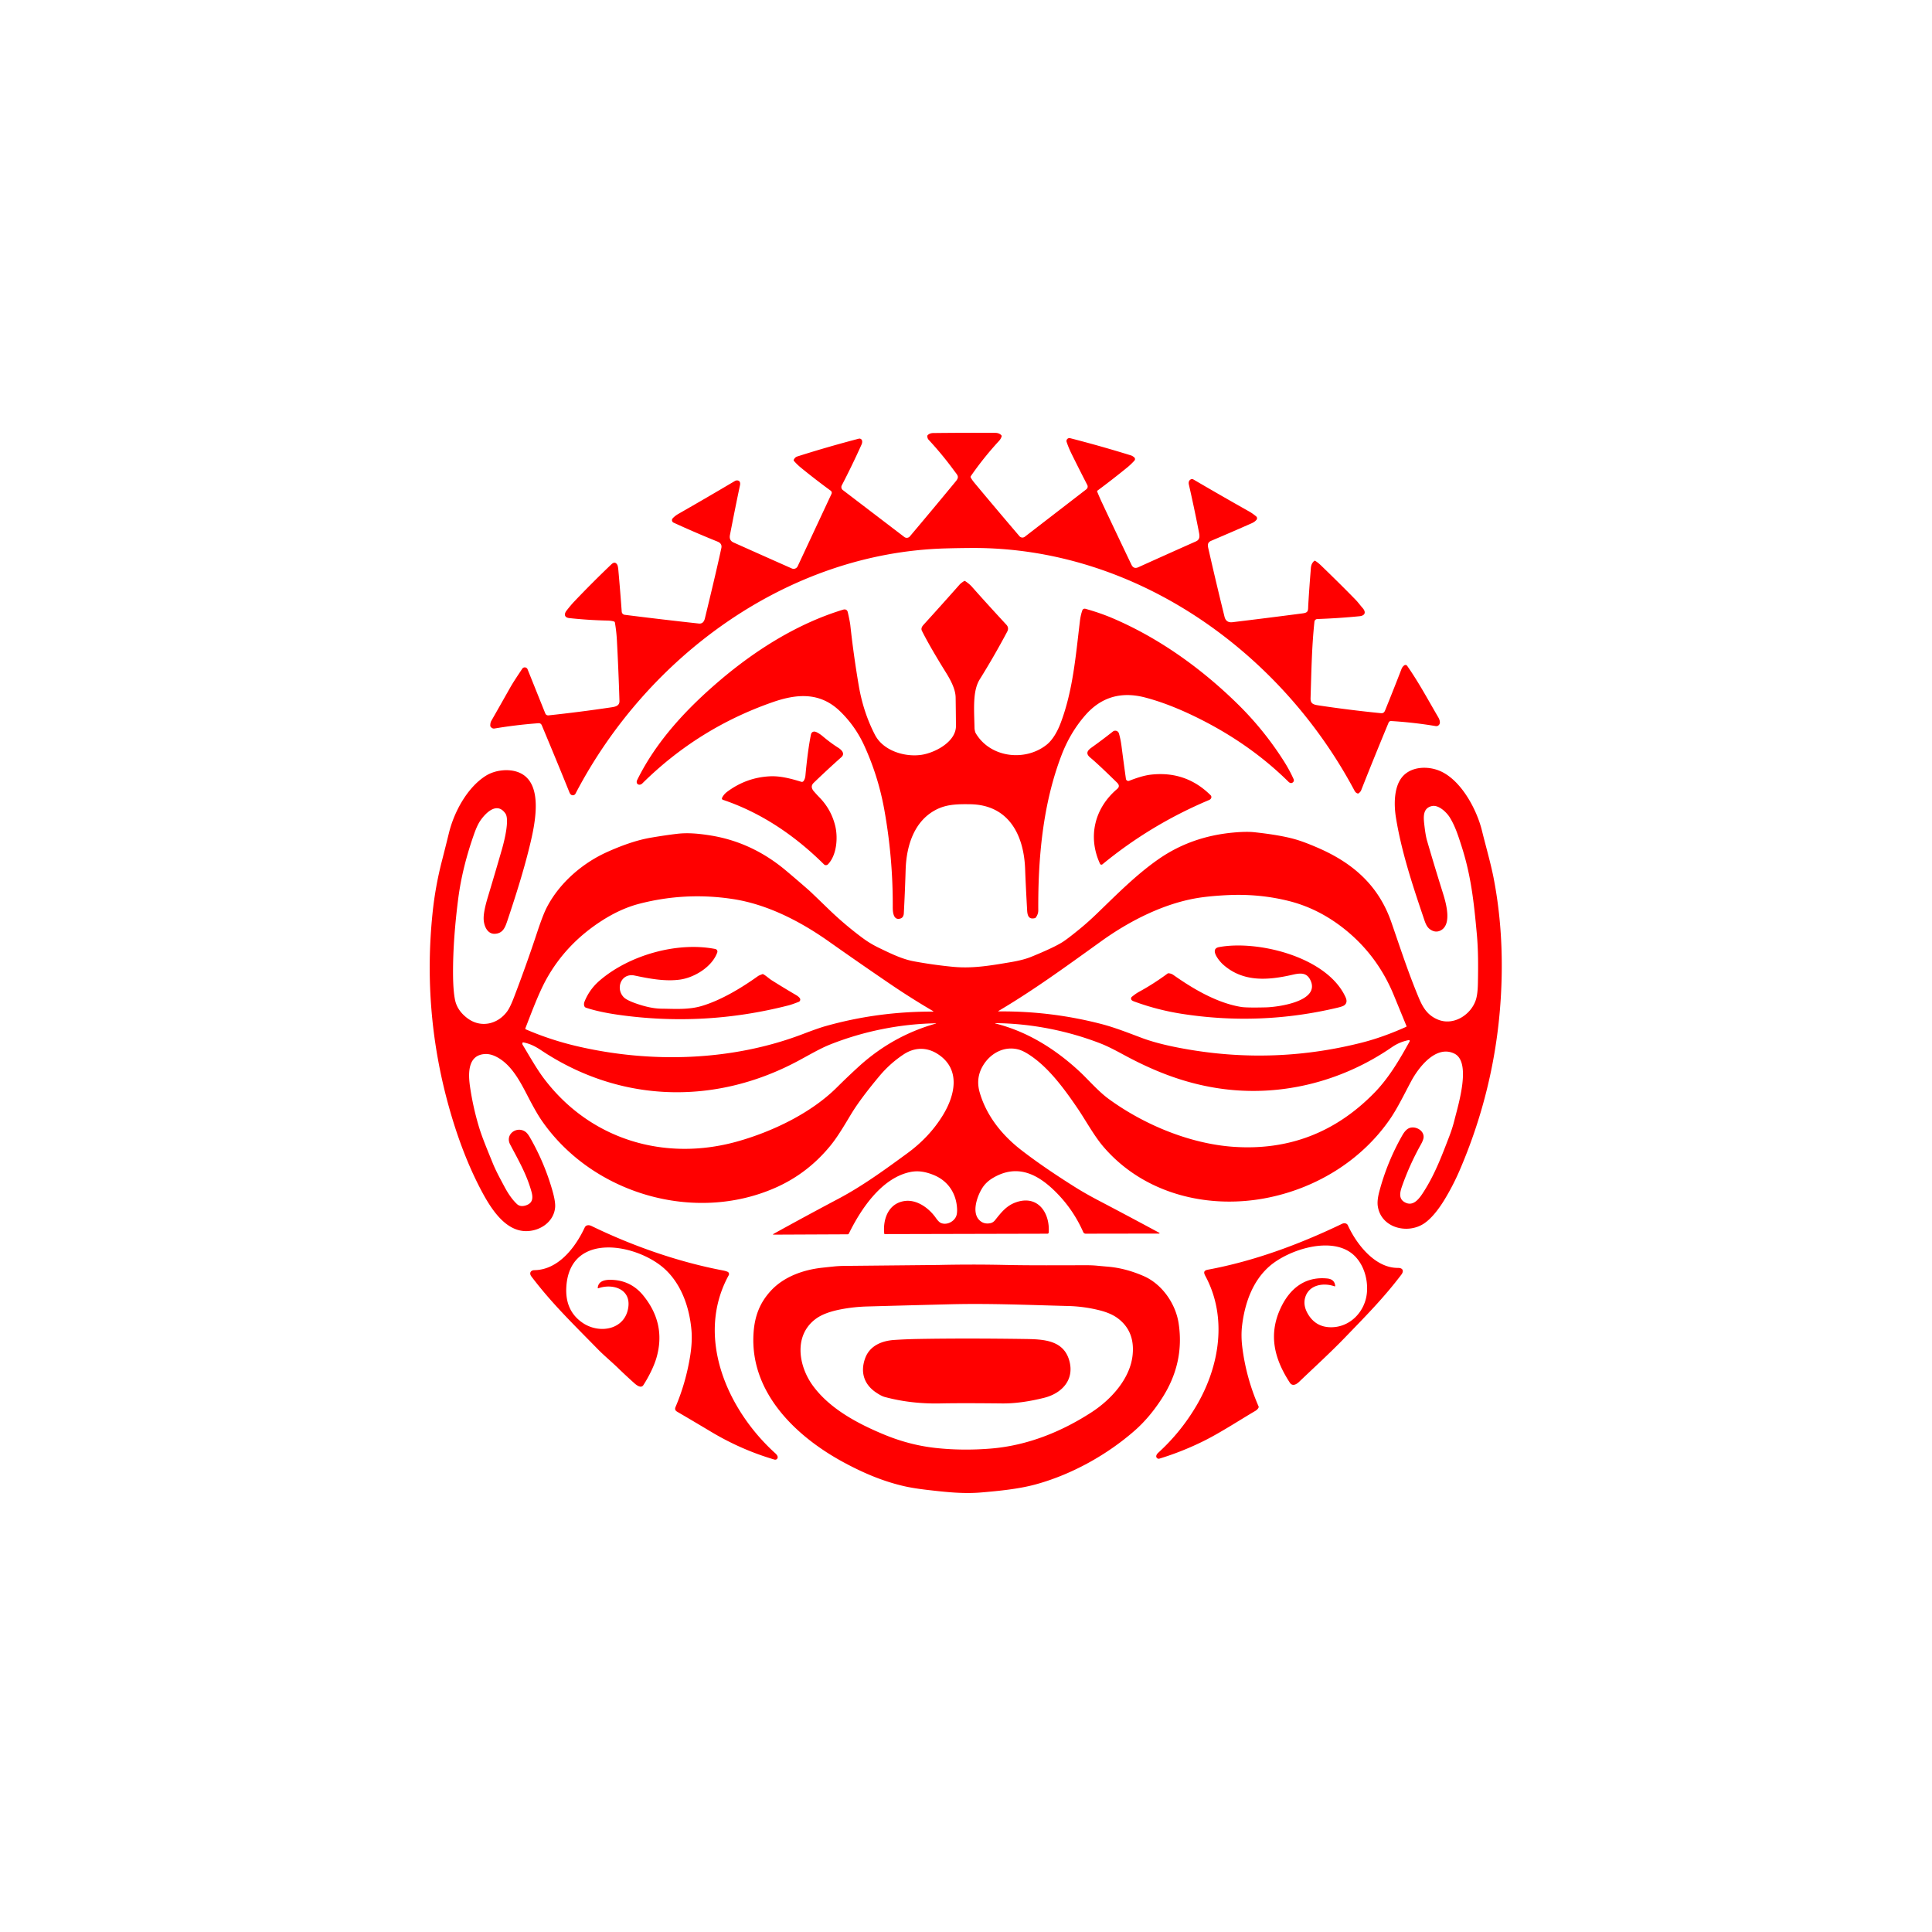 <svg xmlns="http://www.w3.org/2000/svg" viewBox="0 0 1448 1448" width="2048" height="2048" fill="red" xmlns:v="https://vecta.io/nano"><path d="M460.19 465.8q-2.01-.62-4.82-.69-14.43-.31-28.71-1.86c-3.75-.4-4.06-3.02-2-5.66q3.23-4.13 5.57-6.6 13.66-14.36 27.99-28.03 2.73-2.59 4.43.34.53.91.82 4.21 1.42 15.87 2.5 30.91a2.57 2.57 0 0 0 2.25 2.37q28.39 3.58 55.53 6.54 3.52.39 4.55-3.84 8.92-36.66 12.34-52.77.71-3.36-2.86-4.8-16.71-6.74-32.96-14.21a2.04 2.03 33.7 0 1-.65-3.23q1.74-1.9 4.4-3.41 21.39-12.22 42.23-24.58a3.09 3.06-59.9 0 1 1.55-.42c2.26 0 2.64 1.84 2.25 3.65q-3.18 14.91-7.52 37.29-.78 4.02 2.71 5.58 22.2 9.94 43.66 19.46a3.35 3.35 0 0 0 4.39-1.65l25.36-54.26a1.94 1.94 0 0 0-.61-2.38q-11.16-8.15-22.21-17.15-2.9-2.36-5.34-5.17-.34-.4-.12-.88.87-1.88 2.72-2.47 22.51-7.16 45.99-13.3a2.03 2.03 0 0 1 2.44 1.35q.19.58.08 1.57-.08.67-.44 1.47-7.06 15.68-14.81 30.6a2.8 2.8 0 0 0 .78 3.51l46.1 35.18a3.01 3.01 0 0 0 4.13-.45q17.48-20.7 34.4-41.23c2.94-3.56 1.35-4.54-1.11-7.9q-8.93-12.22-19.23-23.31-.88-.95-.98-2.62a1.13 1.12-23.5 0 1 .35-.88q1.59-1.51 4.16-1.53 23.12-.26 46.25-.14 3.13.01 4.74 1.82a.97.96-56.2 0 1 .19.98q-.68 1.9-1.95 3.27-11.48 12.44-21.11 26.36-.35.5-.07 1.04.91 1.76 2.91 4.16 16.59 19.92 33.6 39.82a2.93 2.93 0 0 0 4.02.42l46.11-35.56a2.58 2.58 0 0 0 .71-3.23q-5.89-11.44-11.71-23.21-2.29-4.62-3.77-9.06a2.19 2.19 0 0 1 2.62-2.81q22.88 5.86 45.7 12.94c.77.24 1.73.92 2.3 1.39a1.74 1.73-48.9 0 1 .17 2.5q-2.68 2.93-5.23 5.01-11 8.97-22.4 17.42-.44.33-.24.84 1.85 4.54 3.85 8.79 10.89 23.15 21.82 45.96 1.65 3.45 5.13 1.88 21.35-9.66 43.13-19.34c3.67-1.63 2.74-4.75 2.01-8.49q-3.34-17.07-7.21-34.03-.65-2.81 1.36-3.97a1.95 1.94-44.6 0 1 1.95.01q20.73 12.14 41.93 24.08 2.34 1.32 5.16 3.62a1.82 1.81-50.7 0 1 .25 2.56q-1.3 1.58-3.64 2.61-15.09 6.67-30.28 13.11c-3.45 1.46-2.54 4.07-1.89 6.97q5.69 25.05 11.85 49.98 1.15 4.65 5.99 4.07 26.41-3.18 52.75-6.64c4.42-.58 3.78-2.35 4.02-6.37q.74-12.53 1.76-25.02c.26-3.2.1-5.44 2.6-7.8q.44-.41.94-.09 2.09 1.31 4.32 3.46 15.55 15.03 25.95 25.75c1.76 1.81 3.36 4.05 5.12 6.03 2.82 3.2 1.9 5.79-2.31 6.21q-15.33 1.53-31.59 2.1a2.26 2.24 2.1 0 0-2.16 2c-2.04 19-2.29 38.22-2.91 57.3-.13 4.11 2.12 4.84 5.81 5.4q23.41 3.53 46.94 5.87c1.57.15 2.47-.5 3.08-1.99q6.33-15.57 12.39-31.26c.41-1.05 1.17-1.97 2-2.59a1.54 1.54 0 0 1 2.18.35c8.71 12.43 15.69 25.54 23.31 38.55.93 1.57 1.91 4.15.53 5.73q-.98 1.13-2.5.87-16.39-2.75-33.37-3.78a1.9 1.9 0 0 0-1.87 1.17q-10.46 25.13-20.57 50.72-.45 1.16-1.81 2.22-.41.32-.9.16-1.43-.5-2.2-1.94c-55.91-105.17-164.98-182.6-286.78-182.03q-10.26.05-19.98.33c-118.41 3.37-223.65 81.05-277.18 183.81a2.26 2.26 0 0 1-3.09.93q-.88-.48-1.49-1.99-8.05-19.99-20.6-50.01c-.92-2.2-2.33-1.75-4.65-1.57q-15.5 1.22-30.85 3.8-1.62.27-2.86-1.24-.31-.37-.32-.86-.03-2.24.78-3.65 6.98-12.22 13.89-24.48c2.84-5.04 6.16-9.81 9.27-14.56a2.27 2.27 0 0 1 4 .4l13.3 33.12a2.31 2.31 0 0 0 2.38 1.43q23.81-2.55 46.42-5.93c3.03-.45 6.9-.84 6.77-4.92q-.69-22.79-1.92-45.56-.36-6.65-1.5-13.19a.97.97 0 0 0-.66-.76zm335.38 100.26c-13.98 36.55-17.62 76.83-17.4 116.19q.02 2.84-1.81 5.36a1.4 1.35-78.4 0 1-.79.54c-4.61 1.12-5.53-2.03-5.75-5.86q-1.15-20.58-1.5-30.78c-.88-25.76-12.35-48.39-41.31-48.75-8.46-.11-16.53-.05-23.97 3.38-17.6 8.1-23.72 27.28-24.28 45.74q-.49 16.31-1.36 32.61-.22 3.93-3.87 4.18c-4.18.28-4.44-5.93-4.43-8.7q.19-36.91-6.35-73.22-4.51-25.05-15.11-48.15-6.6-14.35-17.86-25.34c-15.06-14.69-32.38-13.39-50.81-6.96q-55.7 19.44-97.55 60.84c-2.17 2.15-5.37.52-3.82-2.63 14.47-29.41 37.6-53.92 62.36-74.92 26.77-22.7 58.09-42.38 91.86-52.64 1.94-.59 3.19.15 3.62 2.05q1.57 6.94 1.86 9.63 2.49 22.82 6.36 45.45 3.38 19.77 12.09 36.63c6.16 11.95 22.22 16.79 34.58 15.06 10.15-1.41 26.24-9.7 26.14-21.77q-.08-10.63-.24-21.26c-.09-6-3.53-12.69-7.24-18.65q-12.14-19.51-18.04-31.32-1.02-2.05 1.15-4.43 13.7-15.05 27.18-30.3.82-.93 3.25-2.52a.78.77 44.5 0 1 .85 0q3.14 2.07 5.08 4.27 10.37 11.74 25.8 28.43c1.45 1.57 1.63 3.3.58 5.28q-9.68 18.23-20.59 35.75-2.45 3.95-3.44 10.03c-1.27 7.87-.58 17.91-.43 26.36.01.93.41 3.04.9 3.86 10.81 18.37 36.92 21.55 53.14 8.68 4.75-3.77 8.27-10.4 10.38-15.91 9.39-24.55 11.43-50.87 14.58-76.76q.54-4.47 1.8-8.05a1.88 1.88 0 0 1 2.27-1.19q11.08 3.07 20.53 7.11c35 14.97 66.66 37.79 93.75 64.39q19.78 19.44 34.62 42.87 4.19 6.61 7.21 13.36a1.98 1.98 0 0 1-.46 2.27q-1.59 1.45-3.47-.41-29.06-28.67-68.59-48.12-21.04-10.35-38.8-14.98-27.02-7.05-44.78 13.24-11.36 12.97-17.89 30.06zm50.74 19.12c5.24-2.03 10.96-4 16.44-4.61q26.07-2.87 44.51 15.38c1.27 1.24.54 2.97-1.06 3.64q-43.75 18.42-79.95 48.21a1.18 1.18 0 0 1-1.82-.42c-9.38-20.41-4-41.78 12.87-56.08q2.54-2.15-.09-4.72-14.31-14.02-20.04-18.75c-3.58-2.96-2.41-5.16.85-7.49q8.01-5.72 16.08-12.08a2.86 2.86 0 0 1 4.52 1.45q1.28 4.4 1.91 9.29 1.55 12.05 3.33 24.75a1.81 1.81 0 0 0 2.45 1.43zm-244.05.18q1.16-1.65 1.39-4.09 1.76-19.01 4.1-30.55.44-2.19 2.28-2.4c1.81-.2 5.15 2.29 6.56 3.47q6.04 5.09 11.57 8.57c2.42 1.53 5.52 4.38 2.37 7.18q-10.5 9.35-20.63 19.12c-2.17 2.09-1.81 4.26.11 6.47q2.07 2.37 4.24 4.61 8.66 8.93 11.68 21.02c2.21 8.83 1.28 22.07-5.37 29.01a2.12 2.11-45.8 0 1-3.02.04c-21.55-21.37-46.8-38.64-75.75-48.37a1.07 1.06 22.3 0 1-.62-1.47q1.29-2.67 3.92-4.62 14.37-10.65 31.94-11.52c7.85-.39 15.87 1.76 23.53 4.11a1.53 1.52-63.8 0 0 1.7-.58zM745.8 914.47c4.49-5.62 8.44-10.84 15.7-13.38 16.42-5.73 25.54 8.01 24.48 22.68a.93.93 0 0 1-.93.87l-121.86.29q-.43 0-.47-.43c-1.1-10.76 3.12-22.63 15.29-24.36 9.24-1.31 18.3 5.39 23.39 12.65q2.17 3.1 3.78 3.79c4.18 1.82 9.56-.74 11.37-4.82q1-2.25.73-6.36c-.75-11.43-7.02-20.56-17.7-24.84-5.71-2.28-11.31-3.42-17.46-2.13-21.72 4.55-37.18 28.31-45.89 46.07q-.29.58-.94.59l-55.26.25q-1.31.01-.16-.63 24.14-13.35 48.51-26.26c18.13-9.6 35.15-22.02 51.68-34.12q16.57-12.12 26.58-28.45c9.3-15.16 13.52-34.6-3.68-45.81-8.41-5.49-17.63-5.19-25.83.26q-10.12 6.73-17.96 16.09-14.34 17.13-21.24 28.55c-4.85 8.03-9.94 16.81-15.5 23.63q-16.89 20.7-40.73 31.35c-61.02 27.27-137.73 4.93-175.74-50.19q-3.39-4.92-8.21-13.98c-6.53-12.28-13.46-28.21-26.86-34.27q-3.98-1.8-7.76-1.51c-12.69.97-12.26 14.75-10.85 24.47q2.17 14.88 6.43 29.27c2.62 8.86 6.73 18.43 10.4 27.53 2.53 6.3 5.79 12.18 8.97 18.14q4.46 8.39 9.31 12.95 2.6 2.45 6.83 1.03c5.06-1.7 5.43-5.49 4.1-10.28-3.48-12.48-8.92-22.07-15.95-35.31-4.02-7.56 4.78-14.01 11.26-9.67q1.68 1.13 3.42 4.13 10.97 19.01 16.98 40.08 2.38 8.37 2.03 12.53c-.91 10.7-10.87 17.64-21.33 17.84-16.26.31-27.17-17.4-34.44-31.27q-13.52-25.81-23.08-59.16-20.82-72.67-13.01-148.01 2.03-19.63 6.94-38.74 2.73-10.64 5.35-21.3c3.89-15.84 13.75-33.99 27.51-42.72 6.93-4.4 17.25-5.63 24.8-2.6 20.12 8.09 11.45 42.22 7.21 59.1q-5.22 20.8-15.67 51.84c-1.64 4.88-3.19 9.62-9.26 10.01-6.09.4-8.6-6.43-8.6-11.62q.01-5.46 3.1-15.71 5.4-17.9 10.58-35.88c1.73-6.01 5.87-22.25 2.65-26.91-6.19-8.95-14.48-.87-18.7 5.16q-2.39 3.4-4.76 10.12c-5.6 15.86-9.82 32.1-11.95 48.79-2.31 18.08-3.94 37.32-3.85 55.94q.06 12.77 1.51 19.73 1.68 8.05 9.42 13.78c9.99 7.4 22.56 4.39 29.59-5.16q2.26-3.07 5.13-10.56 9.27-24.2 17.41-48.81 4.31-13.04 7.2-18.63c9.53-18.43 26.79-33.21 45.1-41.46 9.84-4.44 21.49-8.87 32.89-10.81q10.97-1.87 19.7-2.9c8.03-.95 16.19-.16 24.64 1.17q31.57 4.97 57.19 26.6 10.56 8.91 17.26 14.84 1.56 1.39 14.42 13.83 12.11 11.72 25.65 21.75 5.66 4.19 12.23 7.34c8.34 4 16.95 8.35 26.1 10.04q14.42 2.67 29.01 4.09c14.72 1.42 27.72-.79 43.73-3.51q9.29-1.57 15.2-3.98 16.89-6.88 23.53-11.1 3.88-2.47 13.3-10.2 5.88-4.83 12.45-11.16c14.76-14.22 29.44-29.17 46.35-40.89q24.31-16.85 55.7-19.75 9.87-.91 15.88-.26 19.14 2.07 30.36 5.23 6.82 1.92 17.3 6.47c26.27 11.41 45.52 28.25 55.07 55.94 8.05 23.33 12.92 38.27 20.5 56.47 3.29 7.9 6.9 13.25 14.37 16.33 11.91 4.91 25.07-3.89 28.51-15.17q1.27-4.15 1.42-12.01c.24-12.5.33-24.57-.84-37.29-2.19-23.83-4.3-43.29-11.28-65.12-2.72-8.52-4.89-15.27-8.85-21.78-2.36-3.89-8.41-9.82-13.55-8.67-6.95 1.57-6.26 8.44-5.65 13.87q.92 8.14 1.97 11.75 5.69 19.56 11.79 38.99c2.22 7.08 7.65 24.68-2.07 28.86q-3.57 1.53-7.27-1.02c-2.87-1.99-3.74-5.14-5.18-9.41-8.19-24.19-16.43-49.16-20.5-74.42-1.54-9.53-1.54-22.31 4.26-29.88 6.61-8.62 19.79-9.06 29.15-4.87 15.59 6.98 27.14 28.63 31.05 44.51 2.91 11.78 6.62 24.63 8.72 35.39q6.6 33.87 6.11 70.84-1.01 77.3-31.44 148.16-5.02 11.68-11.64 22.53c-3.99 6.52-9.63 14.12-15.73 17.92-12.46 7.75-31.69 2.67-34.08-13.33q-.64-4.26 1.12-10.91 5.88-22.22 17.24-42.17 2.26-3.98 4.69-5.22c4.45-2.26 11.57 1.09 11.28 6.62q-.1 1.96-2.13 5.6-8.21 14.73-13.87 30.63c-1.6 4.5-2.96 9.5 1.43 12.23 7.18 4.47 12-3.36 15.68-9.29 7.79-12.54 12.95-26.32 18.23-40.08q2.27-5.9 3.81-12.06c2.93-11.7 12.73-43.37-.04-49.69-13.6-6.73-26.67 9.93-32.42 20.67-5.13 9.56-10.21 20.17-15.9 28.42-21.12 30.61-54.16 51.01-90.27 58.63-45.36 9.58-94.47-2.4-124.95-38.49-6.67-7.9-13.19-19.8-18.64-27.82-10.36-15.27-21.14-29.68-34.06-38.92q-6.21-4.44-10.41-5.57c-10.94-2.96-21.62 2.98-27.09 12.74q-5.07 9.04-2.07 19.41c5.13 17.72 16.95 32.25 31.36 43.36q16.59 12.81 40.15 27.61 7.66 4.81 17.36 9.9 23.02 12.07 45.76 24.35a.3.3 0 0 1-.14.56l-55.07.09a1.99 1.98-11.8 0 1-1.82-1.18q-7.65-17.39-21.23-30.7c-13.37-13.1-28.44-20.41-46.2-10.06q-5.33 3.11-8.21 7.67c-3.72 5.87-8.21 18.11-2.26 24.06q3.34 3.36 8.31 2.32 2.05-.43 3.52-2.27zM893.88 787.1q63.92 10.25 126.63-5.63 15.94-4.04 33.28-11.83.51-.23.3-.74-2.26-5.52-9.45-23.01-12.43-30.28-37.67-50.13-19-14.94-40.95-20.46-21.78-5.48-45.29-4.45-11.04.49-19.92 1.69c-27.07 3.66-54.02 17.46-75.58 32.98-28.27 20.34-51.04 36.88-76.92 52.2a.17.17 0 0 0 .09.32q39.29-.36 77.14 9.46c9.99 2.59 20.26 6.67 30.29 10.43q14.34 5.37 38.05 9.17zm-344.5-113.27q-35.43-5.44-70.05 3.47-14.14 3.64-28.43 12.85-26.7 17.21-41.38 43.69c-5.75 10.39-10.95 24.49-15.76 36.85a.62.61-68.2 0 0 .33.79q18.56 8.01 38.43 12.64c55.29 12.9 115.98 11.17 169.11-9.08q11.66-4.45 16.95-5.94 39.15-11.07 80.8-10.92a.16.16 0 0 0 .08-.3q-16.41-9.59-32.21-20.33-23.24-15.82-46.2-32.03c-21.15-14.93-45.84-27.72-71.67-31.69zm493.76 111.06c-38.25 26.34-85.2 37.94-131.39 30.56-25.39-4.06-47.65-12.99-70.12-25.2q-10.54-5.74-16.32-8c-24.5-9.6-52.15-15.19-79.2-15.42a.141.141 0 0 0-.04.28c24.43 6.08 46 19.86 64.13 36.99 5.13 4.85 13.21 14.02 20.54 19.39 26.23 19.22 60.95 33.8 93.94 36.04q61.78 4.2 105.48-40.61c10.84-11.11 18.93-24.98 26.35-38.44a.65.65 0 0 0-.7-.95c-4.54.93-8.54 2.52-12.67 5.36zm-342.08-17.94c-26.73.49-53.95 5.99-78.77 15.84-8.06 3.2-16.27 8.18-24.98 12.79-62.16 32.93-132.63 30.88-191.46-8.25-4.84-3.22-8.43-5.01-13.59-6.08a.63.61 13 0 0-.72.44c-.1.34-.06.99.15 1.33 5.14 8.48 10.48 18.03 15.96 25.28 34.51 45.74 90.39 62.63 145.26 47.13 26.03-7.35 54.85-21.07 74.33-40.44q7.96-7.92 16.24-15.48 25.27-23.08 57.63-32.27 1.07-.31-.05-.29zm178.42-36.2c14.95 10.54 32.83 21.04 50.81 23.94q4.12.66 18.46.31c8.67-.2 41.64-4.4 33.19-20.78-2.81-5.44-7.49-4.98-13.19-3.67-18.39 4.22-37.3 5.78-52.35-7.91-2.2-2-10.38-11.38-2.76-12.8 28.77-5.38 80.91 7.15 94.8 37.47q1.9 4.14-.99 6.19-1.18.84-5.03 1.75-57.82 13.75-116.69 4.59-18.4-2.87-35.88-9.32-1.1-.41-1.59-.87a1.73 1.72 47.7 0 1 .12-2.63c1.58-1.22 3.2-2.52 4.99-3.49q11.3-6.17 21.64-13.83a1.35 1.31-60.3 0 1 .86-.25q1.98.15 3.61 1.3zm-402.87 21.31q10.97 3.85 19.14 3.93c9.94.1 20.22.93 30.18-2.03 14.59-4.34 29.79-13.54 42.14-22.36.78-.55 2.23-1.03 3.12-1.43a1.08 1.07-41.8 0 1 .97.05c2.22 1.24 4.22 3.2 6.08 4.38q9.06 5.71 18.3 11.12 1.95 1.14 2.86 2.35a1.85 1.84-28.8 0 1-.83 2.83c-2.6.98-5.2 2.01-7.79 2.67q-63.19 16.15-127.7 6.95c-7.93-1.13-17.23-2.97-23.99-5.31-1.62-.56-1.61-2.99-1.03-4.44q3.68-9.2 11.23-15.74c21.99-19.06 58.14-29.42 86.8-23.77a1.98 1.98 0 0 1 1.48 2.62c-3.95 10.9-17.31 18.88-28.05 20.33-11.13 1.51-22.93-.75-33.88-3.06-10.1-2.11-14.57 9.71-8.12 16.29q2.15 2.18 9.09 4.62zm519.67 242.65c15.07.8 26.94-11.44 28.21-25.95.86-9.79-2.27-20.9-9.61-27.86-16.09-15.24-49.32-4.32-63.63 8.31-12.52 11.06-18.22 27.5-20.27 43.8q-1.01 7.99.14 17 2.91 22.81 12.14 44.01.22.5-.02.99-.71 1.44-2.47 2.48c-10.25 5.99-25.87 16.14-37.9 22.16q-16.36 8.2-33.92 13.57a1.84 1.84 0 0 1-2.31-2.24q.3-1.14 1.55-2.27 17.27-15.78 29-36.01c16.92-29.19 22.78-65.66 6.19-96.41-1.44-2.66-1.22-4.1 1.99-4.7 33.69-6.26 67.3-18.41 100.54-34.39 1.6-.77 3.59-.4 4.29 1.14 6.44 14.16 20.42 32.08 37.5 31.92 3.69-.04 4.73 2.25 2.55 5.11-13.17 17.32-25.67 29.96-42.54 47.42-10.86 11.23-22.65 21.96-34.05 32.87-1.76 1.68-4.89 3.8-6.98.59-11.56-17.73-16.28-35.93-6.75-56.11 6.83-14.48 18.23-23.59 34.8-21.94q5.42.54 5.96 5.36.08.7-.59.47c-8.18-2.82-18.9-1.2-21.83 8.23q-1.97 6.36 2.48 13.33 5.49 8.59 15.53 9.12zm-532.99 30.68c-4.94-4.78-10.84-9.71-14.86-13.82-20.65-21.08-35.04-34.99-50.14-54.86-1.83-2.4-.68-4.71 2.25-4.75 17.83-.23 30.67-16.91 37.69-31.96.93-1.99 3.15-2.08 5.05-1.16 30.21 14.69 64.51 26.87 98.59 33.34q1.96.37 3.42.99a1.84 1.84 0 0 1 .88 2.58c-25.37 46.25-1.03 101.02 34.89 133.45q1.36 1.23 1.73 2.38a1.88 1.88 0 0 1-2.32 2.36q-24.93-7.3-47.68-20.94-12.46-7.46-25.34-14.99-2.12-1.24-1.15-3.5 7.64-17.92 10.91-37.87 1.8-11.02 1.01-19.88c-1.47-16.56-7.26-33.77-19.64-45.35-20.38-19.05-71.14-29.01-74.09 12.58q-1.3 18.24 12.15 27.43c12.65 8.66 32.12 5.25 34.3-11.92 1.74-13.66-12.05-17.65-22.43-13.98q-.55.2-.49-.38c.43-4.94 5.13-5.99 9.49-5.95q15.2.16 24.66 11.83 17.14 21.12 9.9 46.42c-1.91 6.7-6.09 14.88-9.89 20.71-1.67 2.56-4.9.2-6.68-1.4q-6.22-5.56-12.21-11.36zm387.15 46.81c-20.66 18.11-47.01 32.84-73.97 40.26-12.68 3.49-27.35 4.94-41.1 6.11-13.5 1.16-26.63-.33-40.01-1.87q-10.77-1.24-17.86-2.87c-15.82-3.65-30.22-9.79-44.69-17.56-36.09-19.37-71.11-52.64-68.02-97.41.86-12.48 4.64-22.39 12.88-31.38 9.73-10.61 24.3-15.8 38.63-17.36q4.21-.46 8.47-.9 4.16-.43 8.48-.45l70.24-.7q24.88-.56 49.76-.02c20.64.44 41.3.22 61.94.23q3.67 0 7.6.39 3.79.37 7.57.68 13.18 1.11 26.81 7.04c13.77 6 23.9 20.66 26.17 35.27q4.62 29.82-12.43 56.29-9.32 14.48-20.47 24.25zm-1.57-56.58q1.89-18.01-11.29-27.72-5.1-3.76-13.66-5.9-11.49-2.87-23.42-3.17c-29.31-.76-58.96-2.04-88.25-1.3q-31.13.78-62.25 1.65-10.01.27-19.77 2.14-12.07 2.32-18.42 6.86c-17.16 12.27-13.54 35.46-2.48 50.5 12.71 17.28 33.57 28.31 53.12 36.43 12.53 5.21 25.39 8.62 38.56 10.08q20.21 2.24 41.74.47c27.03-2.24 52.43-12.37 75.24-27.12 14.62-9.45 29.02-25.12 30.88-42.92zM705 1051.84q-22.21.49-42.01-4.86-2.36-.64-6.29-3.26c-9-6-12.11-15.1-8.3-25.68 3.42-9.48 12.54-13.16 21.85-13.77q8.87-.58 17.75-.74 35.39-.63 79.75.01c14.15.21 29.82.59 33.88 17.04 3.48 14.07-6.2 23.85-19.09 27.06q-17.46 4.36-31.54 4.21-31.19-.33-46-.01z"/></svg>